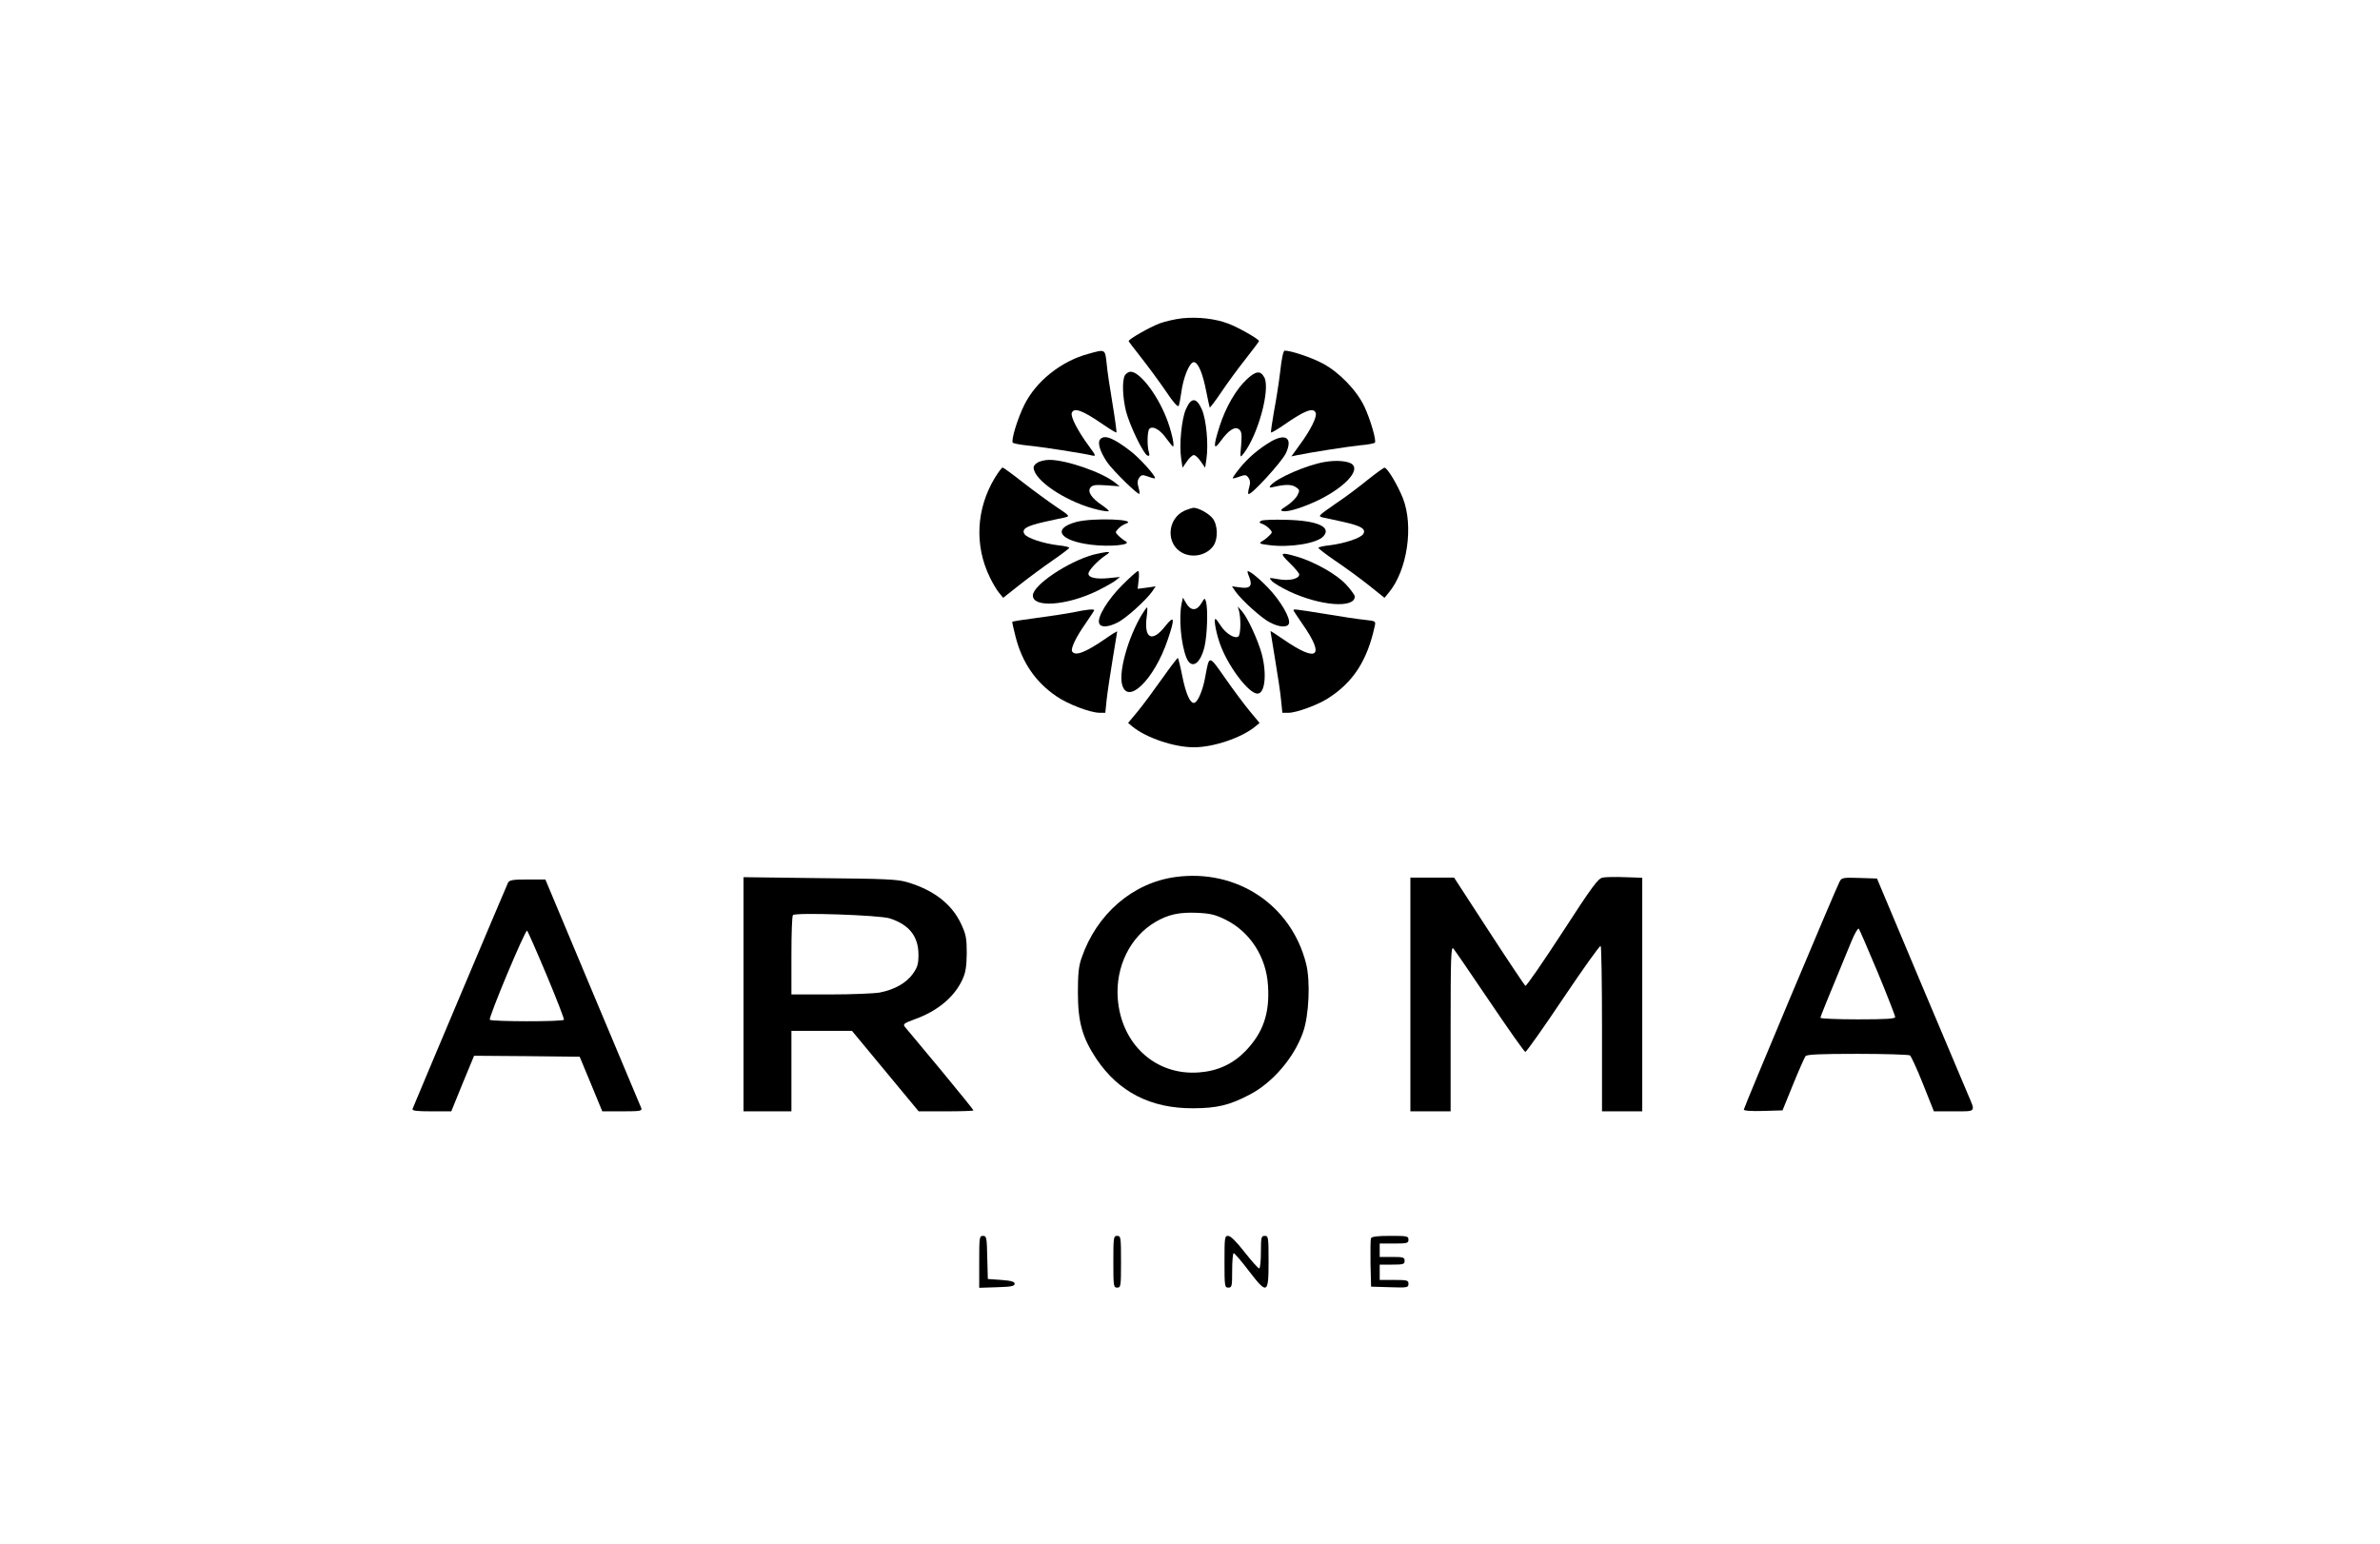 <?xml version="1.0" standalone="no"?>
<!DOCTYPE svg PUBLIC "-//W3C//DTD SVG 20010904//EN"
 "http://www.w3.org/TR/2001/REC-SVG-20010904/DTD/svg10.dtd">
<svg version="1.0" xmlns="http://www.w3.org/2000/svg"
 width="1242pt" height="806pt" viewBox="0 0 1242 806"
 preserveAspectRatio="xMidYMid meet">

<g transform="translate(0,806) scale(0.1,-0.1)"
fill="#000000" stroke="none">
<path d="M6170 6399 c-36 -4 -89 -16 -119 -27 -54 -21 -161 -82 -161 -92 0 -3
31 -43 68 -90 37 -47 94 -125 127 -173 37 -56 61 -83 66 -75 3 7 9 37 13 66
10 80 43 162 66 162 22 0 47 -58 66 -159 8 -41 16 -76 17 -78 2 -1 29 34 60
80 30 45 87 123 126 172 39 50 71 92 71 95 0 10 -107 71 -160 91 -68 26 -158
36 -240 28z"/>
<path d="M5682 6214 c-144 -38 -276 -144 -337 -268 -35 -71 -69 -182 -60 -196
3 -4 37 -11 77 -15 74 -7 292 -41 336 -52 23 -5 22 -2 -17 51 -56 76 -95 151
-88 171 12 30 56 14 166 -62 35 -24 65 -42 67 -40 2 2 -7 69 -20 148 -13 79
-28 174 -31 212 -8 76 -7 75 -93 51z"/>
<path d="M6681 6123 c-7 -60 -22 -155 -33 -212 -10 -57 -17 -105 -15 -108 3
-2 33 16 68 40 109 76 154 92 165 62 8 -20 -28 -92 -83 -166 l-44 -61 28 6
c71 15 265 45 331 52 40 3 74 10 77 14 8 13 -24 122 -55 188 -40 85 -132 180
-219 226 -60 31 -163 66 -197 66 -7 0 -16 -41 -23 -107z"/>
<path d="M5870 6101 c-15 -29 -12 -113 6 -187 19 -74 92 -226 113 -232 9 -3
11 2 7 16 -11 33 -9 113 2 124 18 18 58 -6 89 -51 16 -22 31 -40 34 -41 11 0
-10 89 -35 151 -50 125 -139 239 -186 239 -10 0 -24 -9 -30 -19z"/>
<path d="M6508 6082 c-57 -52 -112 -148 -143 -245 -35 -109 -33 -132 5 -79 41
57 75 79 96 61 14 -11 15 -26 11 -82 -6 -67 -6 -68 12 -45 76 97 141 336 109
398 -20 37 -43 35 -90 -8z"/>
<path d="M6189 5925 c-23 -51 -36 -186 -25 -259 l7 -47 23 33 c12 18 28 33 36
33 8 0 24 -15 36 -33 l23 -33 7 47 c11 75 -1 205 -24 257 -28 64 -56 64 -83 2z"/>
<path d="M5741 5767 c-15 -18 0 -65 37 -120 30 -43 161 -172 168 -164 2 2 0
17 -5 34 -7 23 -5 37 4 50 12 16 17 16 46 6 18 -7 34 -11 36 -9 8 8 -81 107
-129 143 -90 69 -135 86 -157 60z"/>
<path d="M6633 5756 c-63 -37 -121 -86 -164 -140 -22 -27 -38 -51 -36 -52 2
-2 18 2 36 9 29 10 34 10 46 -6 9 -13 11 -27 4 -50 -5 -17 -7 -33 -4 -35 11
-11 173 166 195 212 37 78 2 107 -77 62z"/>
<path d="M5412 5644 c-17 -11 -21 -22 -16 -37 21 -70 186 -173 332 -207 29 -7
55 -10 58 -8 2 3 -14 17 -36 32 -54 36 -77 71 -59 92 11 13 27 15 83 11 l69
-5 -24 19 c-69 55 -255 119 -343 119 -23 0 -52 -7 -64 -16z"/>
<path d="M6913 5649 c-95 -16 -250 -84 -282 -122 -10 -13 -7 -14 26 -6 55 12
86 11 108 -5 18 -13 18 -16 5 -42 -8 -15 -33 -39 -54 -53 -36 -23 -37 -26 -18
-29 28 -4 109 22 187 60 130 65 209 148 174 183 -19 19 -83 25 -146 14z"/>
<path d="M5192 5567 c-98 -162 -108 -354 -26 -521 14 -29 35 -65 47 -79 l22
-27 86 68 c47 37 124 94 172 127 48 33 87 63 87 66 0 4 -26 10 -57 13 -81 10
-164 38 -177 59 -16 26 10 42 103 63 42 9 89 20 106 23 30 7 29 8 -46 58 -41
28 -119 85 -173 127 -53 42 -100 76 -104 76 -4 0 -22 -24 -40 -53z"/>
<path d="M7135 5554 c-44 -36 -120 -93 -170 -126 -87 -61 -89 -62 -60 -69 17
-3 64 -14 106 -23 93 -21 119 -37 103 -63 -13 -21 -96 -49 -176 -59 -32 -3
-58 -10 -58 -13 0 -4 39 -34 87 -67 48 -32 126 -89 173 -126 l85 -68 23 28
c96 116 130 346 73 492 -28 70 -82 160 -96 159 -5 0 -46 -30 -90 -65z"/>
<path d="M6184 5396 c-94 -41 -102 -176 -13 -222 56 -28 129 -11 163 40 23 37
21 107 -6 141 -21 26 -74 55 -100 55 -7 -1 -27 -7 -44 -14z"/>
<path d="M5617 5336 c-130 -35 -88 -99 78 -119 96 -12 211 -1 181 17 -11 6
-28 19 -38 29 -19 18 -19 20 -2 38 9 10 26 21 37 25 75 24 -169 33 -256 10z"/>
<path d="M6581 5342 c-11 -8 -10 -11 6 -16 11 -4 28 -15 37 -25 17 -18 17 -20
-2 -38 -10 -10 -27 -23 -38 -29 -16 -10 -10 -13 40 -19 107 -14 249 9 282 46
44 48 -30 82 -191 86 -66 2 -126 0 -134 -5z"/>
<path d="M5705 5165 c-133 -37 -315 -159 -315 -213 0 -65 175 -53 333 23 39
19 83 44 97 54 l25 20 -57 -6 c-68 -7 -108 2 -108 23 0 17 48 68 90 96 22 15
23 17 5 17 -11 -1 -42 -7 -70 -14z"/>
<path d="M6730 5122 c28 -27 50 -54 50 -60 0 -23 -52 -35 -108 -25 -51 9 -52
9 -35 -9 10 -11 49 -34 88 -53 162 -77 345 -92 345 -28 0 7 -21 36 -46 63 -49
53 -163 117 -253 144 -91 27 -97 22 -41 -32z"/>
<path d="M5856 5006 c-76 -76 -132 -169 -120 -199 8 -23 46 -21 96 4 44 22
146 114 180 161 l19 28 -47 -7 -47 -6 5 46 c3 26 2 47 -3 47 -5 0 -42 -33 -83
-74z"/>
<path d="M6510 5076 c0 -3 4 -16 10 -30 17 -44 3 -59 -47 -52 l-44 6 19 -28
c34 -47 136 -139 180 -161 48 -25 90 -27 98 -6 11 27 -45 122 -109 188 -54 56
-107 97 -107 83z"/>
<path d="M6166 4909 c-15 -76 -3 -210 25 -281 26 -64 73 -35 95 58 14 61 18
191 8 232 -7 23 -7 23 -25 -7 -24 -40 -54 -40 -78 -1 l-18 31 -7 -32z"/>
<path d="M5956 4848 c-68 -116 -115 -281 -102 -353 24 -124 169 15 240 227 39
114 35 131 -14 69 -68 -86 -111 -64 -96 50 4 27 4 49 2 49 -3 0 -16 -19 -30
-42z"/>
<path d="M6466 4871 c10 -39 9 -120 -3 -132 -16 -16 -67 14 -93 56 -12 19 -24
35 -27 35 -12 0 7 -92 31 -150 46 -113 145 -240 188 -240 39 0 50 100 23 205
-19 71 -73 190 -104 225 l-22 25 7 -24z"/>
<path d="M5600 4864 c-36 -7 -121 -20 -190 -29 -69 -9 -126 -18 -127 -19 -2
-2 6 -38 17 -80 34 -133 103 -235 213 -310 59 -41 175 -85 224 -86 l31 0 7 68
c4 37 18 131 31 209 13 78 24 145 24 147 0 3 -28 -14 -62 -38 -103 -71 -157
-92 -173 -66 -9 14 20 75 70 146 25 36 45 67 45 69 0 8 -40 4 -110 -11z"/>
<path d="M6750 4875 c0 -2 20 -33 45 -69 123 -175 82 -208 -102 -80 -35 24
-63 42 -63 40 0 -1 11 -67 24 -147 13 -79 28 -174 31 -211 l7 -68 32 0 c41 0
150 40 204 74 133 84 207 198 246 378 6 26 5 27 -51 33 -32 3 -125 17 -208 31
-161 26 -165 26 -165 19z"/>
<path d="M6065 4519 c-43 -61 -100 -138 -128 -172 l-50 -60 24 -20 c72 -58
216 -107 319 -107 103 0 247 49 319 107 l24 20 -50 60 c-28 34 -86 111 -129
173 -87 124 -83 123 -104 10 -12 -70 -38 -132 -57 -138 -21 -6 -44 44 -63 138
-10 51 -21 94 -23 96 -2 2 -39 -46 -82 -107z"/>
<path d="M6135 3483 c-223 -30 -412 -192 -491 -423 -15 -42 -19 -84 -19 -180
0 -153 23 -236 97 -347 116 -172 283 -258 503 -257 125 0 192 16 296 71 120
62 233 194 279 326 31 86 39 267 16 357 -77 307 -361 496 -681 453z m259 -222
c129 -63 214 -195 223 -344 10 -147 -26 -248 -119 -344 -66 -67 -145 -103
-242 -110 -226 -17 -406 148 -423 387 -12 165 65 321 196 398 68 40 126 52
219 48 68 -3 95 -10 146 -35z"/>
<path d="M8364 3480 c-24 -4 -54 -44 -212 -288 -101 -155 -187 -280 -192 -277
-4 3 -90 131 -190 285 l-182 280 -114 0 -114 0 0 -610 0 -610 105 0 105 0 0
432 c0 368 2 430 14 418 7 -8 93 -133 190 -277 98 -145 181 -263 186 -263 5 0
94 125 197 279 103 153 191 277 196 274 4 -2 7 -197 7 -434 l0 -429 105 0 105
0 0 609 0 610 -89 3 c-49 2 -102 1 -117 -2z"/>
<path d="M3880 2871 l0 -611 125 0 125 0 0 210 0 210 158 0 158 0 174 -210
174 -210 143 0 c79 0 143 2 143 5 0 3 -78 99 -172 213 -95 114 -179 214 -186
223 -11 14 -4 19 50 39 121 43 209 117 251 209 16 35 21 66 22 136 0 79 -4 98
-29 152 -48 104 -143 178 -282 219 -50 15 -117 18 -456 21 l-398 5 0 -611z
m763 396 c102 -33 150 -94 150 -190 0 -48 -5 -65 -29 -99 -34 -48 -96 -83
-173 -98 -29 -5 -145 -10 -257 -10 l-204 0 0 203 c0 112 3 207 8 211 13 15
452 0 505 -17z"/>
<path d="M9600 3459 c-20 -37 -500 -1180 -500 -1190 0 -6 41 -9 101 -7 l101 3
55 135 c30 74 60 141 65 148 8 9 75 12 272 12 143 0 266 -4 273 -8 6 -4 37
-71 68 -149 l57 -143 105 0 c118 0 113 -6 72 90 -11 25 -122 288 -247 585
l-227 540 -92 3 c-85 3 -93 1 -103 -19z m199 -474 c50 -121 91 -226 91 -233 0
-9 -48 -12 -195 -12 -107 0 -195 4 -195 8 0 7 28 76 162 400 17 41 34 70 38
65 4 -4 48 -107 99 -228z"/>
<path d="M2651 3453 c-7 -14 -476 -1125 -498 -1180 -4 -10 20 -13 98 -13 l104
0 59 145 60 145 275 -2 276 -3 59 -142 59 -143 105 0 c95 0 104 2 98 18 -4 9
-118 281 -254 605 l-246 587 -93 0 c-78 0 -94 -3 -102 -17z m202 -483 c52
-124 92 -228 90 -232 -6 -11 -381 -10 -387 0 -7 12 186 474 195 465 4 -5 50
-109 102 -233z"/>
<path d="M5110 1475 l0 -136 93 3 c74 2 92 6 92 18 0 11 -17 16 -70 20 l-70 5
-3 113 c-2 104 -4 112 -22 112 -19 0 -20 -7 -20 -135z"/>
<path d="M5810 1475 c0 -128 1 -135 20 -135 19 0 20 7 20 135 0 128 -1 135
-20 135 -19 0 -20 -7 -20 -135z"/>
<path d="M6390 1475 c0 -128 1 -135 20 -135 19 0 20 7 20 90 0 50 4 90 8 90 4
0 39 -40 77 -90 98 -128 105 -125 105 45 0 128 -1 135 -20 135 -18 0 -20 -7
-20 -85 0 -47 -4 -85 -9 -85 -5 0 -39 38 -76 85 -43 55 -73 85 -86 85 -18 0
-19 -8 -19 -135z"/>
<path d="M7154 1597 c-2 -7 -3 -67 -2 -133 l3 -119 98 -3 c92 -3 97 -2 97 18
0 18 -6 20 -75 20 l-75 0 0 40 0 40 65 0 c58 0 65 2 65 20 0 18 -7 20 -65 20
l-65 0 0 35 0 35 75 0 c68 0 75 2 75 20 0 19 -7 20 -95 20 -70 0 -97 -4 -101
-13z"/>
</g>
</svg>
